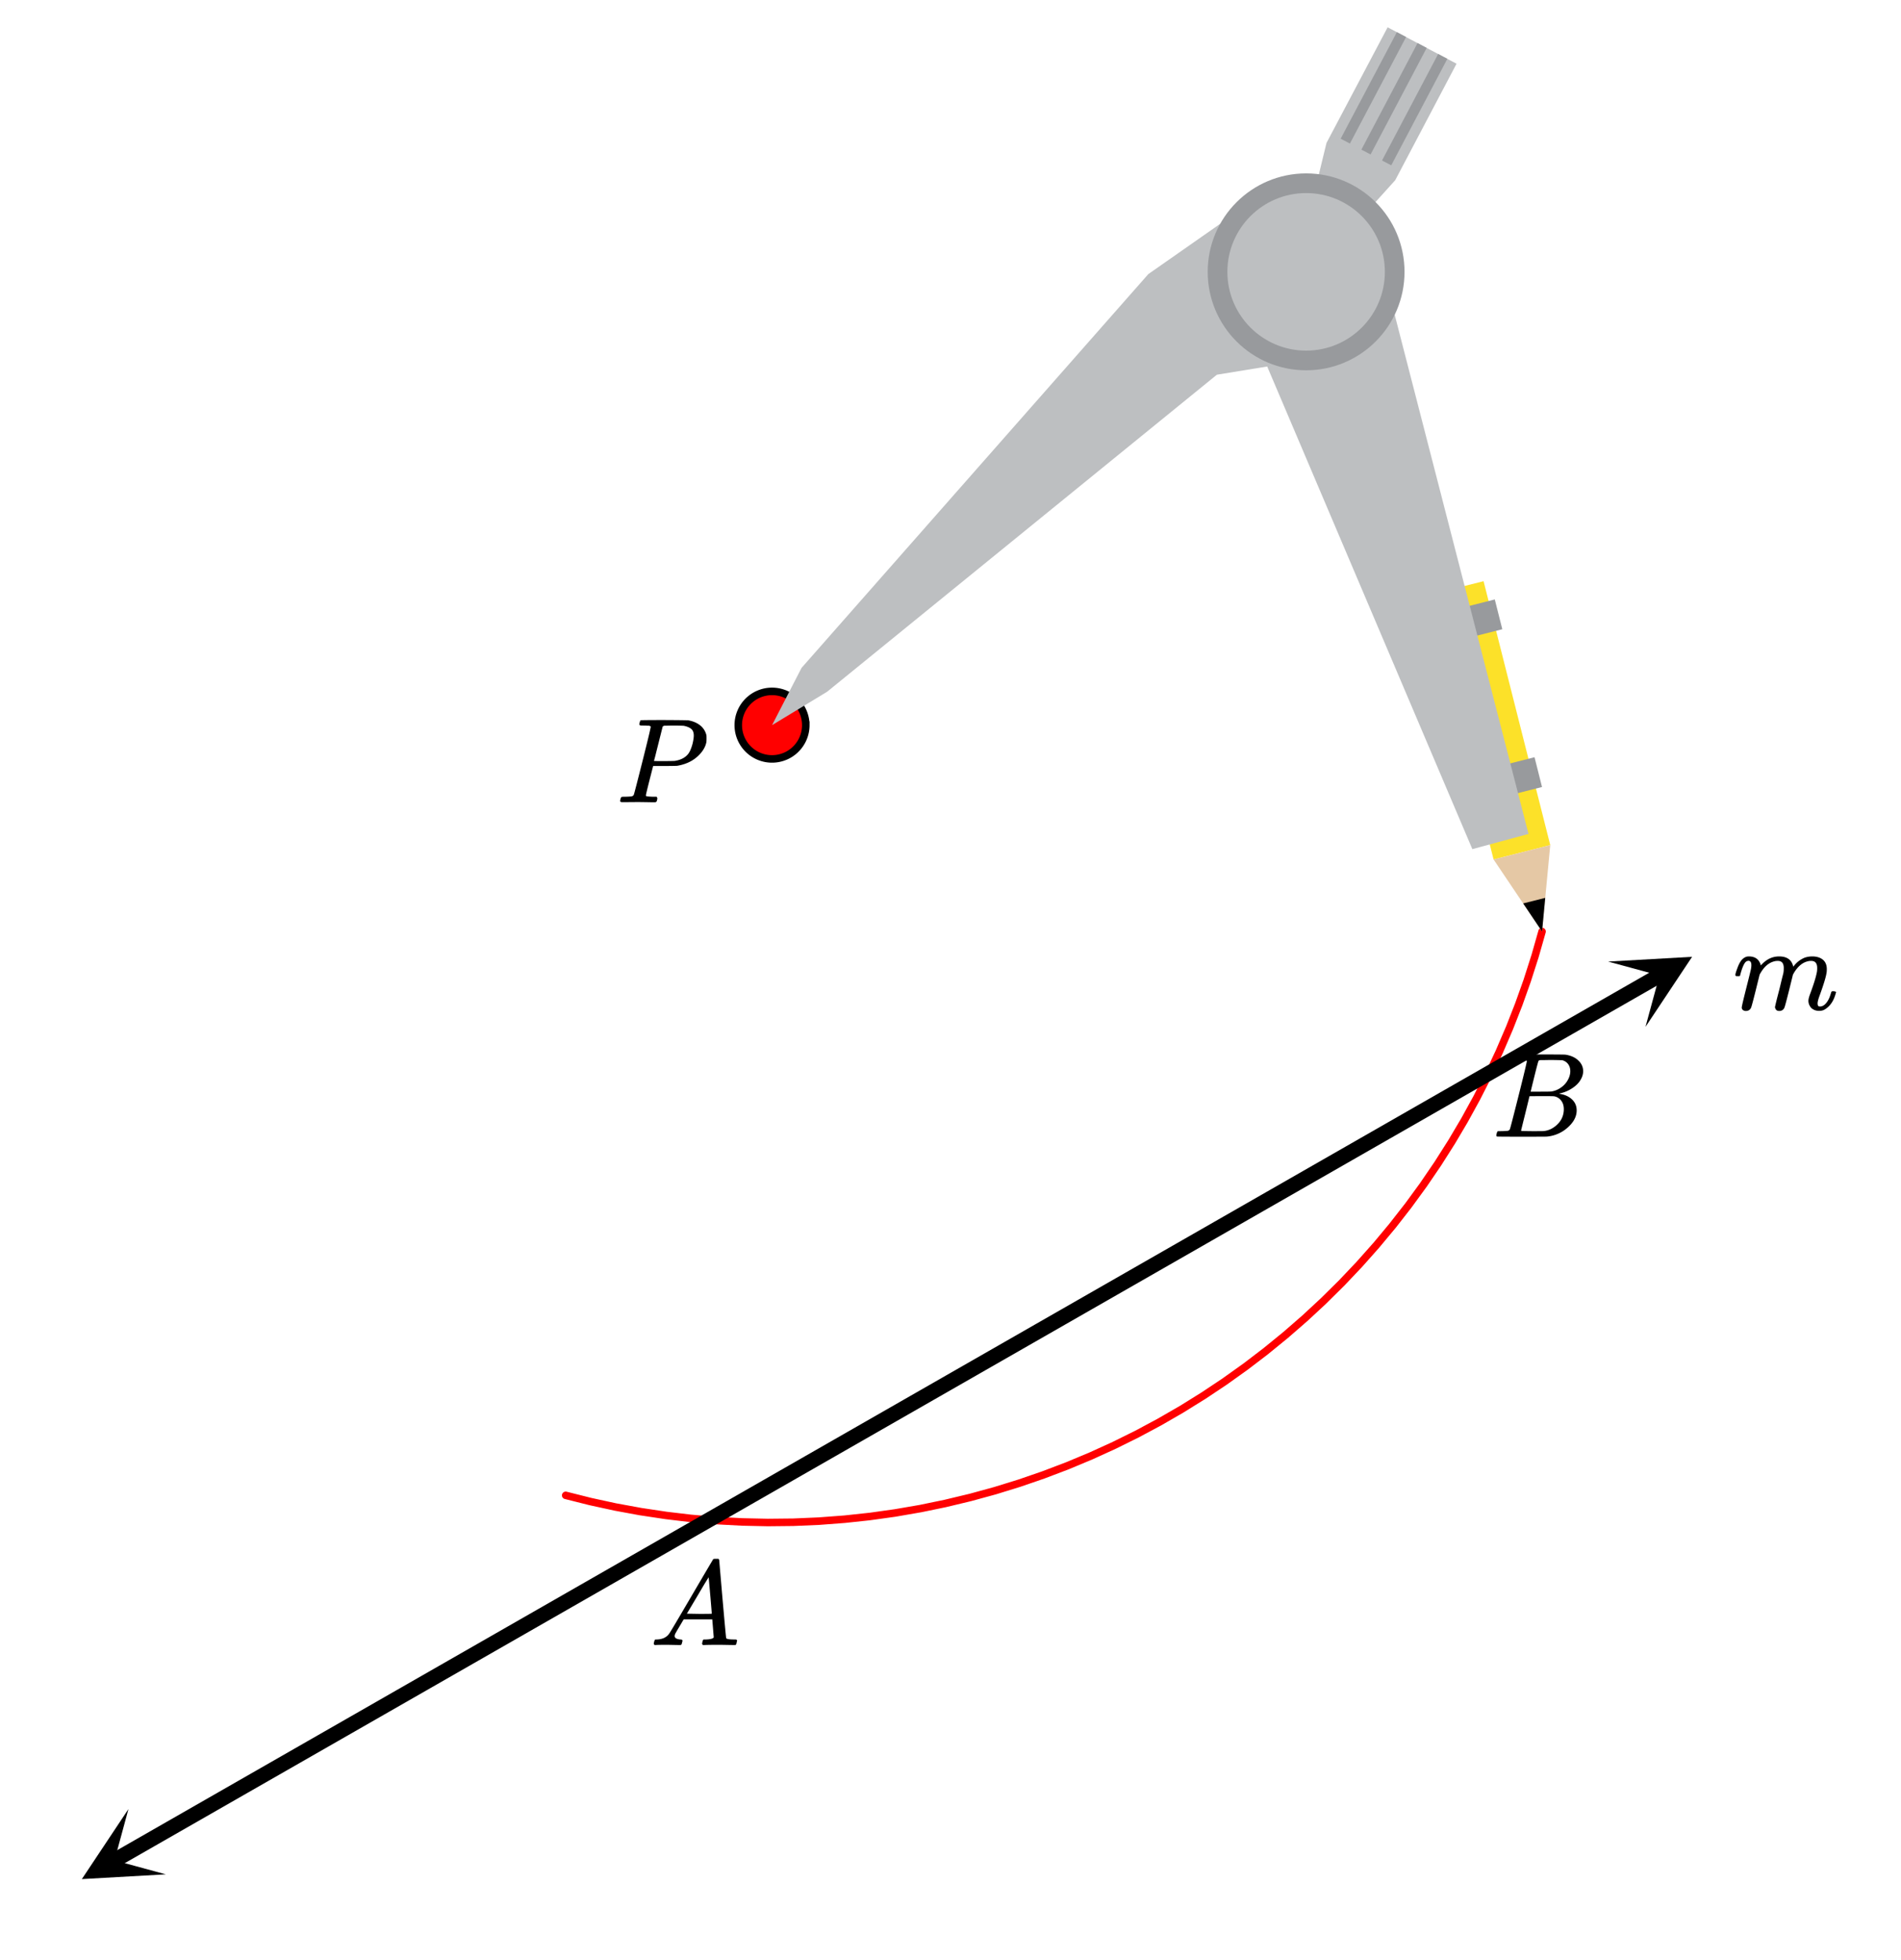 <svg xmlns="http://www.w3.org/2000/svg" width="283.938" height="292.641" viewBox="0 0 284 293"><defs><clipPath id="a"><path d="M12 270h13v11H12zm0 0"/></clipPath><clipPath id="b"><path d="M9.3 276.063l54.919-31.446 31.445 54.914-54.918 31.446zm0 0"/></clipPath><clipPath id="c"><path d="M240 143h13v11h-13zm0 0"/></clipPath><clipPath id="d"><path d="M240.344 143.766l54.918-31.446 31.445 54.914-54.918 31.446zm0 0"/></clipPath></defs><path fill="#fff" d="M0 0h284v293H0z"/><path d="M120 100l52-59M172 41l14-10M186 31l9 10M195 41l3 12M198 53l-16 3M182 56l-58 47M124 103l-9 5M115 108l5-8M196 29l2-8M198 21l9-17M207 4l11 6M218 10l-9 17M209 27l-5 5M204 32l-9 9M195 41l1-12M209 5l1 1M210 6l-8 15M200 21l9-16M212 6l1 1M213 7l-8 16M205 23l-2-1M203 22l9-16M215 8l1 1M216 9l-8 16M208 25l-1-1M207 24l8-16M232 126l-9 3M223 129l-10-40M213 89l9-2M222 87l10 39M230 139l-7-10M223 129l9-3M232 126l-2 13M230 139l-2-4M228 135l3-1M231 134l-1 5M225 94l-6 1M219 95l-1-4M218 91l5-1M223 90l2 4M230 118l-5 1M225 119l-1-4M224 115l5-2M229 113l1 5M206 37l22 88M228 125l-8 2M220 127l-33-78M187 49l8-8M195 41l11-4M84.594 223.027l3.707.93-.137.547.117-.55 3.735.812-.118.547.102-.551 3.758.687-.102.555.082-.555 3.782.567-.086.558.066-.558 3.797.449-.067.558.047-.562 3.809.328-.05.559.03-.563 3.817.203-.031.563.011-.563 3.825.082-.016.563-.004-.563 3.82-.039.008.563-.023-.563 3.816-.164.023.563-.042-.563 3.812-.285.043.563-.063-.56 3.801-.41.059.56-.074-.555 3.78-.532.079.559-.094-.555 3.766-.648.094.555-.114-.551 3.746-.774.114.551-.133-.547 3.715-.89.133.547-.149-.54 3.688-1.011.148.543-.168-.535 3.652-1.13.165.54-.18-.532 3.613-1.246.184.536-.203-.528 3.574-1.36.199.528-.215-.52 3.524-1.472.218.52-.234-.512 3.48-1.582.23.511-.25-.503 3.427-1.696.25.504-.266-.496 3.371-1.805.266.496-.281-.488 3.308-1.91.281.488-.296-.476 3.246-2.02.297.48-.313-.468 3.18-2.117.312.465-.328-.457 3.113-2.22.325.458-.34-.445 3.039-2.32.34.448-.356-.437 2.965-2.414.355.437-.37-.425 2.882-2.508.371.422-.383-.41 2.801-2.602.383.414-.398-.398 2.718-2.688.395.399-.406-.387 2.629-2.774.406.387-.418-.375 2.539-2.855.418.375-.43-.36 2.446-2.937.43.36-.442-.349 2.351-3.011.442.347-.453-.332 2.254-3.086.453.329-.465-.317 2.152-3.156.465.316-.477-.3 2.051-3.227.477.305-.485-.29 1.946-3.288.484.289-.492-.274 1.84-3.348.492.27-.5-.254 1.73-3.406.5.254-.507-.239 1.62-3.46.508.238-.515-.223 1.508-3.512.52.223-.524-.203 1.394-3.559.524.207-.531-.191 1.285-3.598.527.188-.535-.172 1.164-3.64.539.171-.543-.152 1.047-3.676a.562.562 0 1 1 1.082.309l-1.047 3.675-.004.016-1.168 3.64c0 .005-.004.012-.004.016l-1.281 3.602c-.004.004-.004.012-.008.016l-1.394 3.558c-.004.004-.004.012-.008.016l-1.508 3.511a.03.03 0 0 0-.008.016l-1.62 3.461a.03.03 0 0 0-.009.016l-1.734 3.406c0 .008-.004.012-.008.016l-1.84 3.351a.03.03 0 0 1-.008.016l-1.945 3.289c-.004.004-.008.012-.012.015l-2.046 3.223c-.004.008-.008.012-.012.016l-2.153 3.16-.011.012-2.254 3.09c0 .003-.004.007-.008.011l-2.351 3.016-.012.011-2.446 2.938a64.74 64.74 0 0 0-.011.012l-2.54 2.86-.011.01-2.629 2.774-.012.012-2.718 2.687-.012.016-2.8 2.598a.054.054 0 0 0-.017.011l-2.882 2.508c-.004.004-.008.008-.016.012l-2.96 2.414-.013.012-3.039 2.32c-.004.004-.011.004-.015.008l-3.11 2.223c-.007 0-.011.003-.015.007l-3.18 2.121a.03.03 0 0 0-.016.008l-3.246 2.016c-.008.004-.011.008-.015.012l-3.309 1.91c-.008.004-.012.004-.016.008l-3.37 1.804a.03.03 0 0 0-.016.008l-3.426 1.695a.03.03 0 0 0-.016.008l-3.476 1.582-.02.008-3.523 1.473c-.008 0-.012.004-.02.007l-3.57 1.356c-.008.004-.012.004-.016.008h-.004l-3.613 1.242c-.004.004-.012.004-.016.004l-3.652 1.129c-.004 0-.012.004-.015.004l-3.688 1.007c-.004.004-.012.004-.016.004l-3.718.891c-.004.004-.012.004-.016.004l-3.746.773h-.016l-3.765.653c-.008 0-.012 0-.02.004l-3.785.527-.016.004-3.8.406h-.02l-3.809.29h-.02l-3.815.163h-.02l-3.82.04h-.02l-3.82-.083h-.016l-3.816-.203h-.02l-3.808-.328h-.016l-3.797-.45-.015-.003-3.782-.57h-.015l-3.758-.692c-.008 0-.016-.004-.02-.004l-3.734-.812c-.008 0-.012 0-.02-.004l-3.703-.93a.559.559 0 0 1-.41-.68.564.564 0 0 1 .684-.41zm0 0" fill="red"/><path d="M16.324 277.23L247.56 144.82l1.117 1.95L17.44 279.18zm0 0"/><g clip-path="url(#a)"><g clip-path="url(#b)" clip-rule="evenodd"><path d="M19.066 270.473l-6.968 10.472 12.558-.71-7.676-2.087zm0 0"/></g></g><g clip-path="url(#c)"><g clip-path="url(#d)" clip-rule="evenodd"><path d="M240.344 143.766l12.558-.711-6.968 10.472 2.086-7.675zm0 0"/></g></g><path d="M120.36 108.418a5.048 5.048 0 1 1-10.098 0 5.048 5.048 0 0 1 5.05-5.047 5.045 5.045 0 0 1 5.047 5.047zm0 0" fill="red" stroke-width="1.125" stroke="#000"/><path d="M115.313 108.418l4.41-8.559 51.859-58.879 14.55-10.175 9.052 9.84 2.605 12.777-15.953 2.601-58.285 47.399zm0 0M195.184 40.645l1.082-11.2 1.964-8.078 9.141-17.285 10.305 5.445-9.172 17.418-4.59 5.086zm0 0" fill="#bdbfc1"/><path d="M200.348 20.738l8.402-15.933 1.383.73-8.403 15.93zm0 0M203.445 22.371l8.399-15.933 1.367.73-8.39 15.926zm0 0M206.531 23.996l8.395-15.926 1.375.723-8.39 15.926zm0 0" fill="#989a9d"/><path d="M221.719 86.895l9.972 39.457-8.476 2.148-9.973-39.477zm0 0" fill="#fce129"/><path d="M231.691 126.352l-1.226 12.921-7.25-10.773zm0 0" fill="#e5c8a5"/><path d="M230.938 134.242l-.473 5.031-2.824-4.199zm0 0"/><path d="M223.398 89.625l1.122 4.453-5.395 1.363-1.344-4.394zm0 0M229.34 113.215l1.12 4.453-5.394 1.363-1.34-4.394zm0 0" fill="#989a9d"/><path d="M195.184 40.645l10.671-3.567 22.586 87.606-8.402 2.27-33.23-78.157zm0 0" fill="#bdbfc1"/><path d="M209.898 40.645c0 8.128-6.59 14.718-14.714 14.718-8.13 0-14.72-6.59-14.72-14.718 0-8.13 6.59-14.72 14.72-14.72 8.125 0 14.714 6.59 14.714 14.72zm0 0" fill="#989a9d"/><path d="M206.957 40.645c0 6.503-5.273 11.777-11.773 11.777-6.504 0-11.778-5.274-11.778-11.777 0-6.504 5.274-11.778 11.778-11.778 6.5 0 11.773 5.274 11.773 11.778zm0 0" fill="#bdbfc1"/><path d="M97.75 245.95c-.082-.083-.125-.15-.125-.196 0-.047.02-.149.063-.305.042-.156.078-.25.109-.281l.062-.047h.25c.844-.031 1.457-.332 1.844-.906.074-.07 1.16-1.906 3.266-5.5 2.105-3.594 3.172-5.406 3.203-5.438.05-.113.105-.18.164-.195.059-.016.195-.023.414-.023h.297c.074.105.11.164.11.171l.5 5.829c.343 3.875.527 5.828.546 5.859.063.137.453.203 1.172.203.125 0 .215.004.273.008a.279.279 0 0 1 .133.047c.031.027.047.07.047.133 0 .023-.02.105-.062.25-.032.18-.063.289-.094.328-.031.043-.113.062-.25.062-.207 0-.563-.004-1.063-.015-.5-.008-.902-.016-1.203-.016-1.125 0-1.863.012-2.219.031h-.218a.6.6 0 0 1-.11-.156c-.011-.031.004-.14.047-.328a1.11 1.11 0 0 1 .11-.297l.062-.047h.36c.656-.02 1.042-.125 1.156-.312l-.219-2.688h-4.281l-.61 1.031c-.437.73-.66 1.121-.671 1.172a.752.752 0 0 0-.063.281c0 .293.277.465.828.516.23 0 .344.063.344.188a.78.78 0 0 1-.063.25c-.03.168-.066.273-.101.32-.035.047-.117.07-.242.07-.2 0-.52-.004-.97-.015-.448-.008-.784-.016-1.015-.016-.844 0-1.386.012-1.625.031zm8.547-4.688c0-.125-.074-1.055-.227-2.797-.152-1.738-.23-2.617-.242-2.64l-.484.78c-.2.325-.578.965-1.14 1.922l-1.626 2.735 1.86.031c1.238 0 1.859-.008 1.859-.031zm0 0M228.188 158.637a.072.072 0 0 0-.016-.04c-.012-.015-.027-.023-.055-.03a.219.219 0 0 1-.078-.032.333.333 0 0 0-.11-.031c-.046-.004-.09-.008-.124-.008h-.14c-.06 0-.106 0-.15-.008a1.822 1.822 0 0 0-.171-.008h-.188c-.281 0-.453-.003-.515-.015-.063-.008-.106-.047-.125-.11-.032-.039-.028-.148.015-.328.063-.218.114-.336.156-.359.012-.008.793-.016 2.344-.016 3.106 0 4.746.012 4.922.032.824.125 1.469.418 1.938.875.48.449.718.98.718 1.593 0 .418-.113.825-.343 1.22-.262.491-.684.929-1.266 1.312a5.213 5.213 0 0 1-1.828.78l-.172.063c.793.106 1.43.38 1.914.82.484.446.727 1 .727 1.665 0 .867-.395 1.672-1.188 2.422a5.326 5.326 0 0 1-3.297 1.5c-.082.011-1.347.015-3.797.015-2.406 0-3.625-.008-3.656-.031a.192.192 0 0 1-.078-.156c0-.082.016-.164.047-.25.05-.227.11-.352.172-.375.05-.008.14-.016.265-.016h.11c.324 0 .687-.016 1.094-.047.167-.039.277-.113.328-.219.043-.05.476-1.718 1.304-5.007.828-3.286 1.243-5.024 1.243-5.211zm6.5 1.515c0-.406-.106-.75-.313-1.039a1.558 1.558 0 0 0-.844-.586c-.082-.02-.636-.035-1.656-.047-.238 0-.492.004-.758.008-.265.008-.476.008-.633.008h-.234c-.168.012-.27.055-.313.125-.042.055-.246.813-.609 2.274-.363 1.464-.55 2.238-.562 2.32h1.453c.969 0 1.527-.008 1.672-.031a3.36 3.36 0 0 0 1.406-.586c.437-.305.777-.68 1.016-1.118.25-.445.375-.89.375-1.328zm-.97 5.672c0-.531-.144-.969-.429-1.312a1.67 1.67 0 0 0-1.07-.61 36.819 36.819 0 0 0-1.5-.015c-1.418 0-2.13.008-2.14.015 0 .024-.106.461-.313 1.313-.207.855-.418 1.7-.625 2.531l-.313 1.266c0 .054.07.082.211.086.14.007.629.015 1.461.023 1.063 0 1.637-.004 1.719-.016.781-.082 1.476-.43 2.086-1.046.61-.614.914-1.36.914-2.235zm0 0M260.938 151.152a.676.676 0 0 1-.43-.14.449.449 0 0 1-.18-.375c0-.157.23-1.14.688-2.953.468-1.844.703-2.805.703-2.891.031-.176.047-.336.047-.484 0-.438-.145-.657-.438-.657a.666.666 0 0 0-.36.125c-.292.23-.581.899-.874 2a.197.197 0 0 1-.016.063.288.288 0 0 1-.023.055c-.004.007-.012.015-.024.03-.011.016-.031.024-.062.024h-.485c-.074-.07-.109-.129-.109-.172 0-.156.082-.453.25-.89.238-.696.504-1.188.797-1.469.293-.281.61-.422.953-.422.762 0 1.293.274 1.594.813.125.218.187.386.187.5 0 .023.004.03.016.03l.203-.202c.73-.758 1.578-1.14 2.547-1.14 1.156 0 1.855.491 2.094 1.468l.015.062.156-.187a3.884 3.884 0 0 1 1.547-1.156 3.54 3.54 0 0 1 1.125-.188c.668 0 1.2.164 1.594.484.395.325.594.797.594 1.422 0 .274-.02.5-.063.688-.105.605-.433 1.668-.984 3.187-.219.575-.328.996-.328 1.266.012.18.043.297.094.352.05.058.14.085.265.085.344 0 .66-.18.953-.546.293-.364.52-.852.688-1.47.043-.132.082-.21.117-.234.035-.02.133-.03.29-.03.218.03.339.077.358.14 0 .012-.027.101-.078.265-.312 1.118-.875 1.903-1.687 2.36-.219.117-.48.172-.781.172-.457 0-.848-.145-1.172-.438-.281-.332-.422-.687-.422-1.062 0-.227.082-.567.25-1.016.52-1.394.855-2.46 1-3.203.043-.176.062-.406.062-.688 0-.707-.296-1.062-.89-1.062-.219 0-.375.016-.469.047-.832.18-1.547.773-2.14 1.781l-.126.219-.593 2.406c-.395 1.574-.625 2.422-.688 2.547-.156.324-.41.484-.765.484-.293 0-.485-.117-.579-.359l-.015-.063a.186.186 0 0 1-.047-.109c0-.125.207-.984.625-2.578.094-.375.191-.77.289-1.188.098-.414.184-.75.25-1.007.066-.254.101-.399.101-.43.032-.176.047-.406.047-.688 0-.707-.293-1.062-.875-1.062-.218 0-.375.016-.468.047-.844.18-1.559.773-2.141 1.781l-.125.219-.594 2.406c-.394 1.574-.625 2.422-.687 2.547-.156.324-.418.484-.781.484zm0 0M97.172 108.637c0-.008-.008-.024-.024-.04-.015-.015-.035-.023-.054-.03a.26.26 0 0 1-.07-.032.333.333 0 0 0-.11-.031c-.047-.004-.09-.008-.125-.008h-.14c-.06 0-.11 0-.157-.008a2.047 2.047 0 0 0-.172-.008h-.18c-.3 0-.48-.007-.538-.03a.23.23 0 0 1-.133-.11.594.594 0 0 1 .031-.25c.063-.238.113-.371.148-.399.036-.023 1.2-.039 3.493-.039 2.28.012 3.5.028 3.656.047.707.125 1.3.38 1.773.758.473.383.785.875.93 1.477.012.074.016.23.016.468 0 .305-.012.5-.032.594-.144.688-.53 1.34-1.156 1.953-.824.813-1.89 1.328-3.203 1.547-.082.012-.715.024-1.89.031H97.53l-.547 2.141c-.355 1.398-.53 2.137-.53 2.219 0 .086.015.133.046.14.082.043.41.075.984.094h.563c.074.106.11.172.11.203 0 .188-.044.367-.126.531-.062.063-.156.094-.281.094-.207 0-.574-.004-1.094-.015-.52-.008-.98-.016-1.375-.016-.386 0-.828.004-1.328.008-.5.008-.844.008-1.031.008-.156 0-.254-.032-.297-.094a.472.472 0 0 1-.031-.094c0-.02.015-.101.047-.25.05-.187.101-.297.148-.328.047-.031.184-.047.414-.047.324 0 .684-.016 1.078-.047.168-.039.281-.113.344-.219.043-.05.477-1.718 1.305-5.007.828-3.285 1.242-5.024 1.242-5.211zm6.437 1.343c0-.457-.129-.793-.39-1.007-.262-.211-.64-.368-1.14-.461a42.86 42.86 0 0 0-1.438-.032c-.2 0-.407.004-.625.008-.22.008-.395.008-.524.008h-.21c-.157.012-.266.063-.329.156-.02.075-.137.54-.351 1.391-.215.855-.422 1.684-.625 2.484a35.145 35.145 0 0 1-.32 1.235c0 .023.484.031 1.452.031 1.012-.008 1.563-.02 1.657-.031.8-.125 1.421-.414 1.859-.875.324-.32.594-.899.813-1.735.113-.5.171-.89.171-1.172zm0 0"/></svg>
